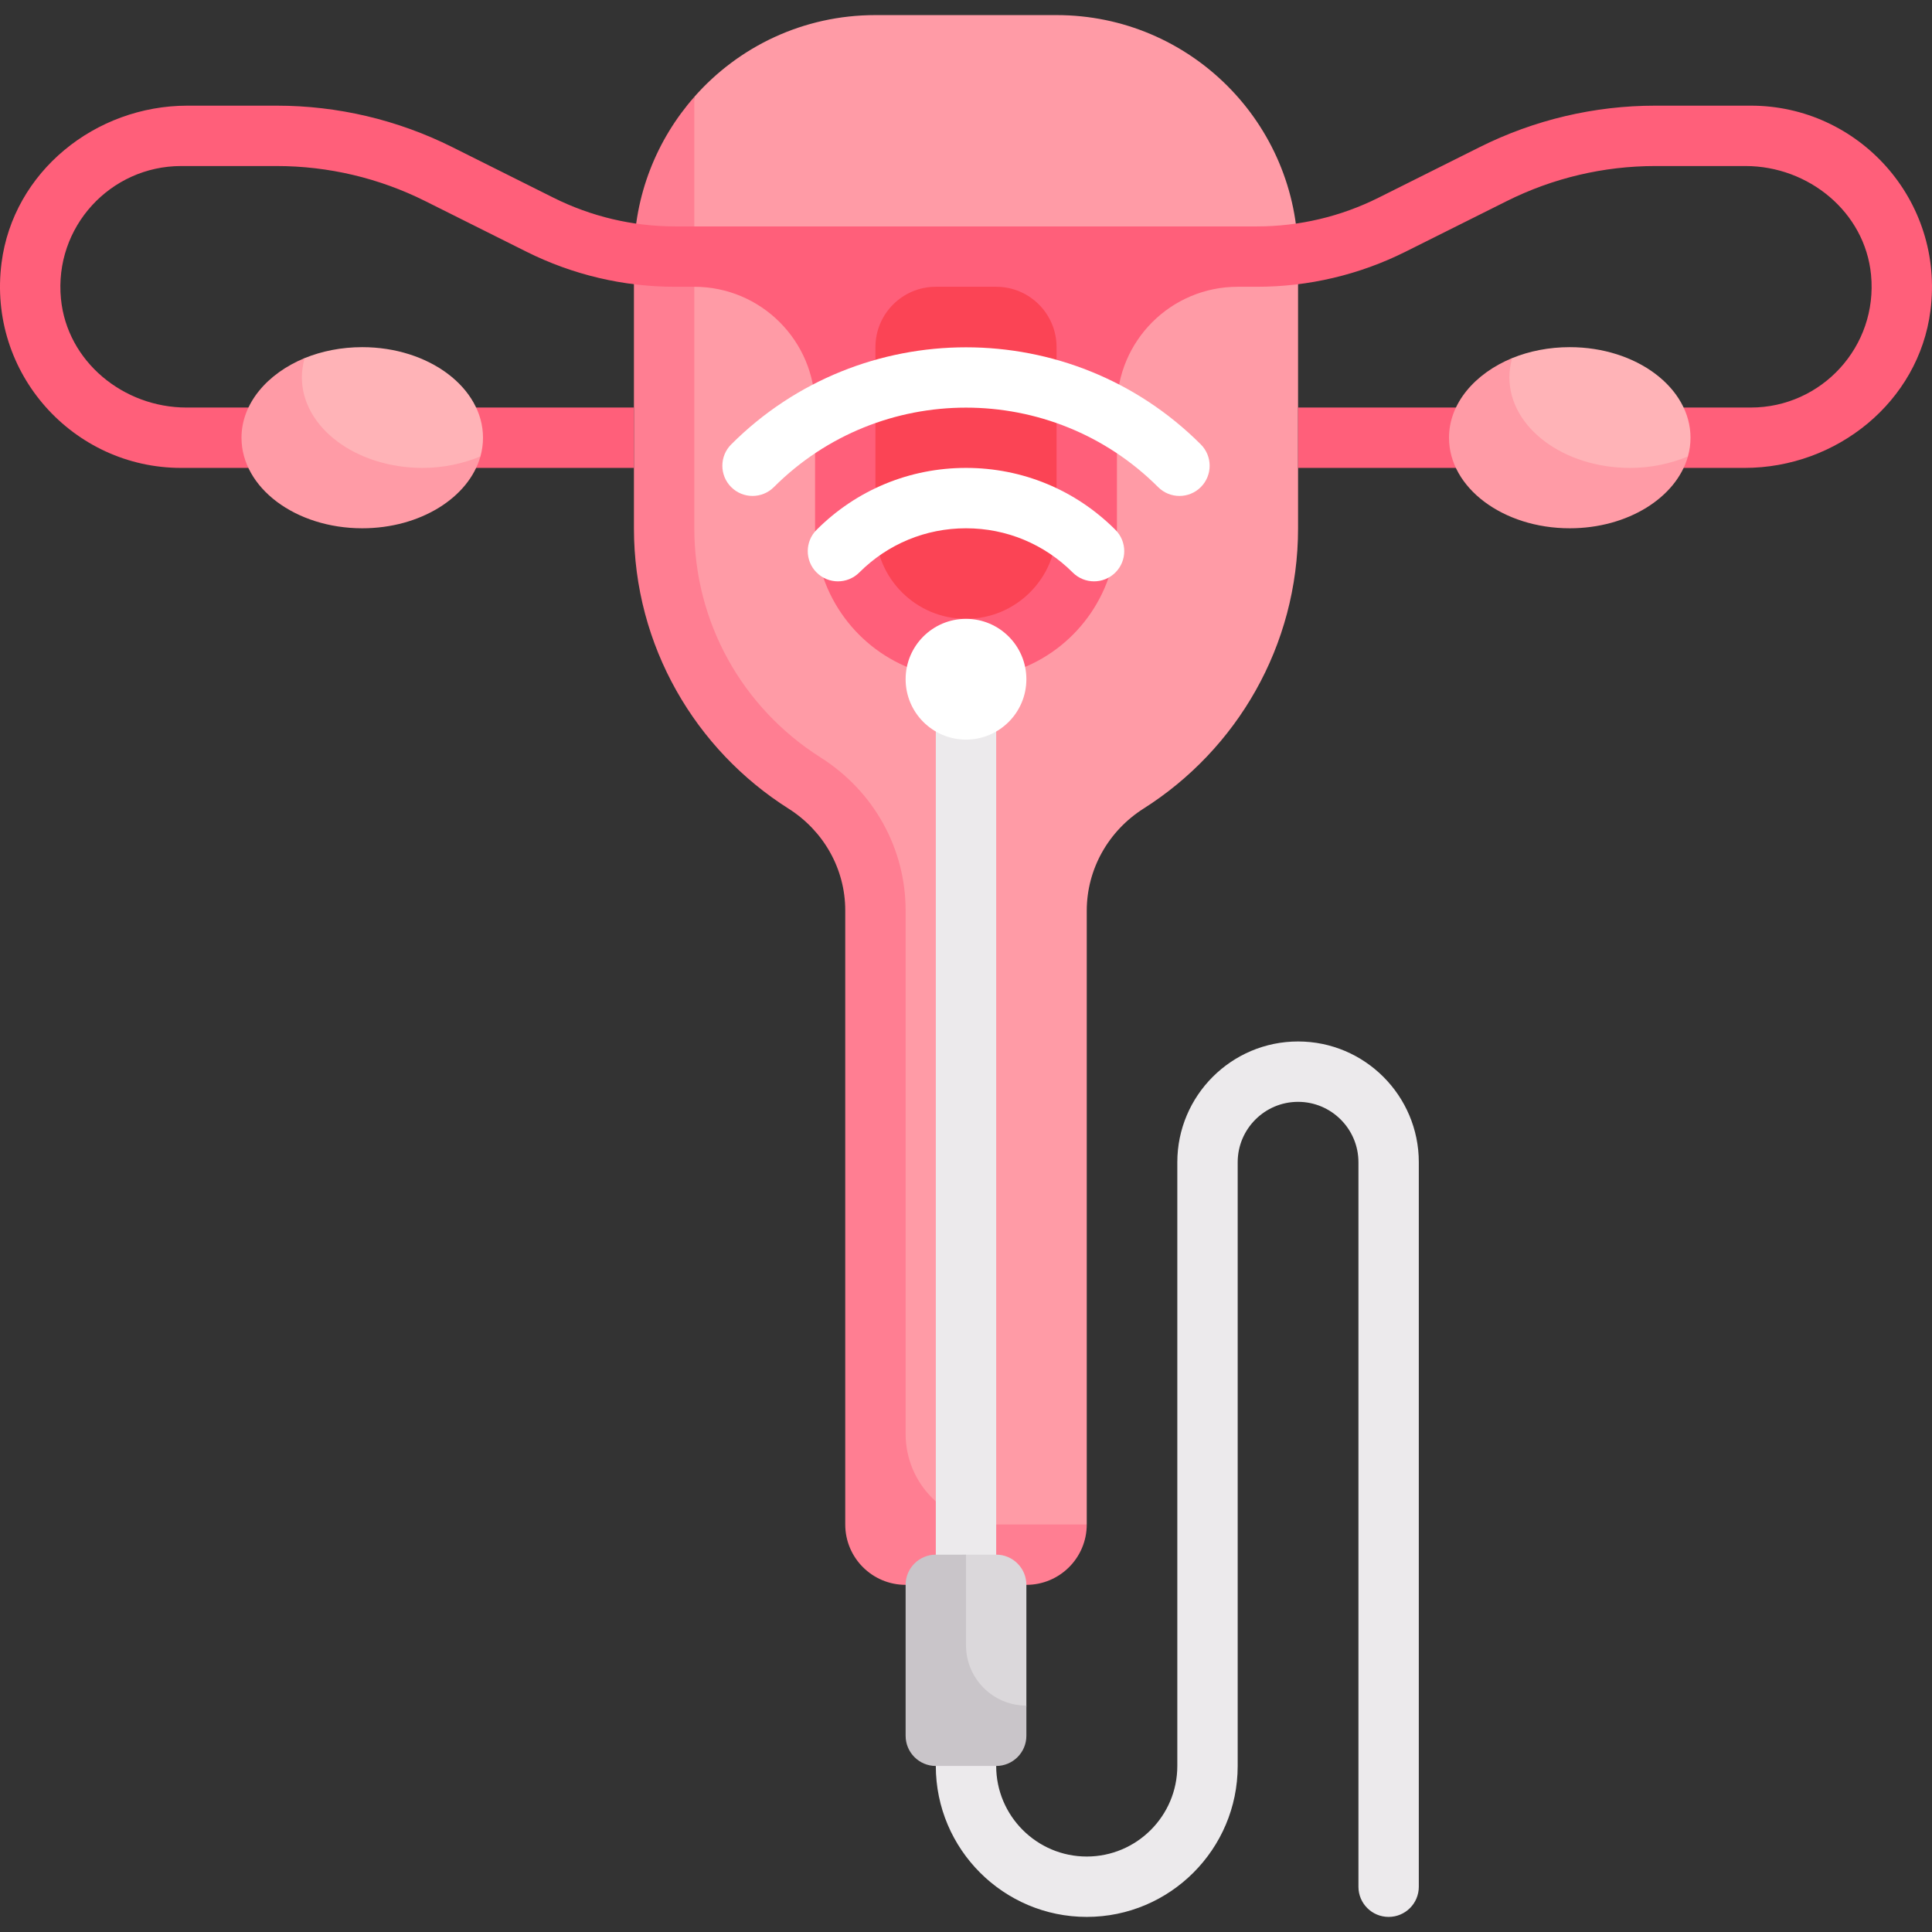 <svg id="Capa_1" enable-background="new 0 0 512 512" height="512" viewBox="0 0 512 512" width="512" xmlns="http://www.w3.org/2000/svg"><rect x="0" y="0" width="512" height="512" fill="#333333" stroke="none"/><g><path d="m368 508c-4.422 0-8-3.578-8-8v-192c0-8.82-7.18-16-16-16s-16 7.18-16 16v160c0 22.055-17.945 40-40 40s-40-17.945-40-40v-16c0-4.422 3.578-8 8-8s8 3.578 8 8v16c0 13.234 10.766 24 24 24s24-10.766 24-24v-160c0-17.648 14.352-32 32-32s32 14.352 32 32v192c0 4.422-3.578 8-8 8z" fill="#eceaec"/><path d="m232 4c-19.142 0-36.275 8.357-48.003 21.676l-5.129 42.324v72c0 31.274 16.34 58.683 40.931 74.273 9.317 5.906 15.069 16.01 15.069 27.042v155.094c0 8.837 7.163 15.995 16 15.995h21.132l16-8.404v-162.642c0-11.031 5.752-21.179 15.069-27.085 24.591-15.59 40.931-42.999 40.931-74.273v-72c0-35.346-28.654-64-64-64z" fill="#ff9ba6"/><path d="m240 241.316c0-16.465-8.414-31.629-22.5-40.555-20.977-13.3-33.5-36.015-33.5-60.761v-114.324c-9.929 11.276-16 26.119-16 42.324v72c0 31.289 16.357 58.711 40.968 74.296 9.297 5.887 15.032 15.969 15.032 26.974v162.735c0 8.837 7.163 15.995 16 15.995h32c8.836 0 16-7.164 16-16l-23.998.002c-13.256.001-24.002-10.744-24.002-24z" fill="#ff7e92"/><path d="m264 186.724c0-4.172 2.545-7.92 6.416-9.473.092-.037.185-.074.277-.11 15.272-5.996 25.307-20.735 25.307-37.141v-32c0-17.673 14.327-32 32-32h5.117c13.661 0 27.135-3.181 39.354-9.29l26.834-13.417c12.222-6.111 25.7-9.293 39.365-9.293h23.907c16.702 0 31.645 12.178 33.267 28.801 1.861 19.075-13.14 35.199-31.844 35.199h-120v16h118.33c24.393 0 46.16-17.49 49.264-41.685 3.755-29.272-19.048-54.315-47.594-54.315h-25.336c-16.148 0-32.074 3.76-46.517 10.981l-26.839 13.42c-9.995 4.997-21.016 7.599-32.191 7.599h-154.229c-11.178 0-22.203-2.603-32.201-7.602l-26.835-13.418c-14.443-7.221-30.368-10.98-46.515-10.98h-23.667c-24.394 0-46.16 17.49-49.264 41.685-3.755 29.271 19.048 54.315 47.594 54.315h120v-16h-118.577c-16.702 0-31.645-12.178-33.267-28.801-1.861-19.075 13.14-35.199 31.844-35.199h25.336c13.661 0 27.135 3.181 39.354 9.29l26.839 13.42c12.219 6.109 25.693 9.29 39.354 9.29h5.117c17.673 0 32 14.327 32 32v32c0 16.406 10.035 31.145 25.306 37.14.093.036.185.073.277.11 3.871 1.553 6.416 5.302 6.416 9.473" fill="#ff5f7a"/><path d="m256 164c-13.255 0-24-10.745-24-24v-48c0-8.837 7.163-16 16-16h16c8.837 0 16 7.163 16 16v48c0 13.255-10.745 24-24 24z" fill="#fb4455"/><path d="m289.937 154.062c-2.047 0-4.094-.781-5.656-2.344-7.555-7.554-17.601-11.718-28.281-11.718s-20.727 4.164-28.281 11.719c-3.125 3.125-8.188 3.125-11.312 0s-3.125-8.188 0-11.312c10.569-10.579 24.632-16.407 39.593-16.407s29.023 5.828 39.594 16.406c3.125 3.125 3.125 8.188 0 11.312-1.563 1.563-3.61 2.344-5.657 2.344z" fill="#fff"/><path d="m312.57 131.43c-2.047 0-4.094-.781-5.656-2.344-28.078-28.078-73.75-28.078-101.828 0-3.125 3.125-8.188 3.125-11.312 0-3.125-3.125-3.125-8.187 0-11.312 34.312-34.312 90.141-34.312 124.453 0 3.125 3.125 3.125 8.188 0 11.312-1.563 1.562-3.61 2.344-5.657 2.344z" fill="#fff"/><path d="m248 180h16v256h-16z" fill="#eceaec"/><circle cx="256" cy="180" fill="#fff" r="16"/><path d="m264 412h-8c-4.418 0-8 3.582-8 8v40h16c4.418 0 8-3.582 8-8v-32c0-4.418-3.582-8-8-8z" fill="#dbd8db"/><path d="m272 452c-8.837 0-16-7.163-16-16v-24h-8c-4.418 0-8 3.582-8 8v40c0 4.418 3.582 8 8 8h16c4.418 0 8-3.582 8-8z" fill="#c9c5c9"/><path d="m128 116c0 1.701-.236 3.36-.684 4.961 0 0-10.778 15.6-31.316 15.6-17.673 0-28.766-7.305-28.766-20.56 0-13.105 13.499-21.098 13.499-21.098 4.538-1.852 9.739-2.903 15.267-2.903 17.673 0 32 10.745 32 24z" fill="#ffb3b7"/><path d="m112 124c-17.673 0-32-10.745-32-24 0-1.701.285-3.497.733-5.098-9.905 4.08-16.733 12.024-16.733 21.098 0 13.255 14.327 24 32 24 15.406 0 28.269-8.165 31.316-19.039-4.564 1.879-9.741 3.039-15.316 3.039z" fill="#ff9ba6"/><path d="m448 116c0 1.701-.236 3.36-.684 4.961 0 0-10.778 15.6-31.316 15.6-17.673 0-28.766-7.305-28.766-20.56 0-13.105 13.499-21.098 13.499-21.098 4.538-1.852 9.739-2.903 15.267-2.903 17.673 0 32 10.745 32 24z" fill="#ffb3b7"/><path d="m432 124c-17.673 0-32-10.745-32-24 0-1.701.285-3.497.733-5.098-9.905 4.08-16.733 12.024-16.733 21.098 0 13.255 14.327 24 32 24 15.406 0 28.269-8.165 31.316-19.039-4.564 1.879-9.741 3.039-15.316 3.039z" fill="#ff9ba6"/></g></svg>